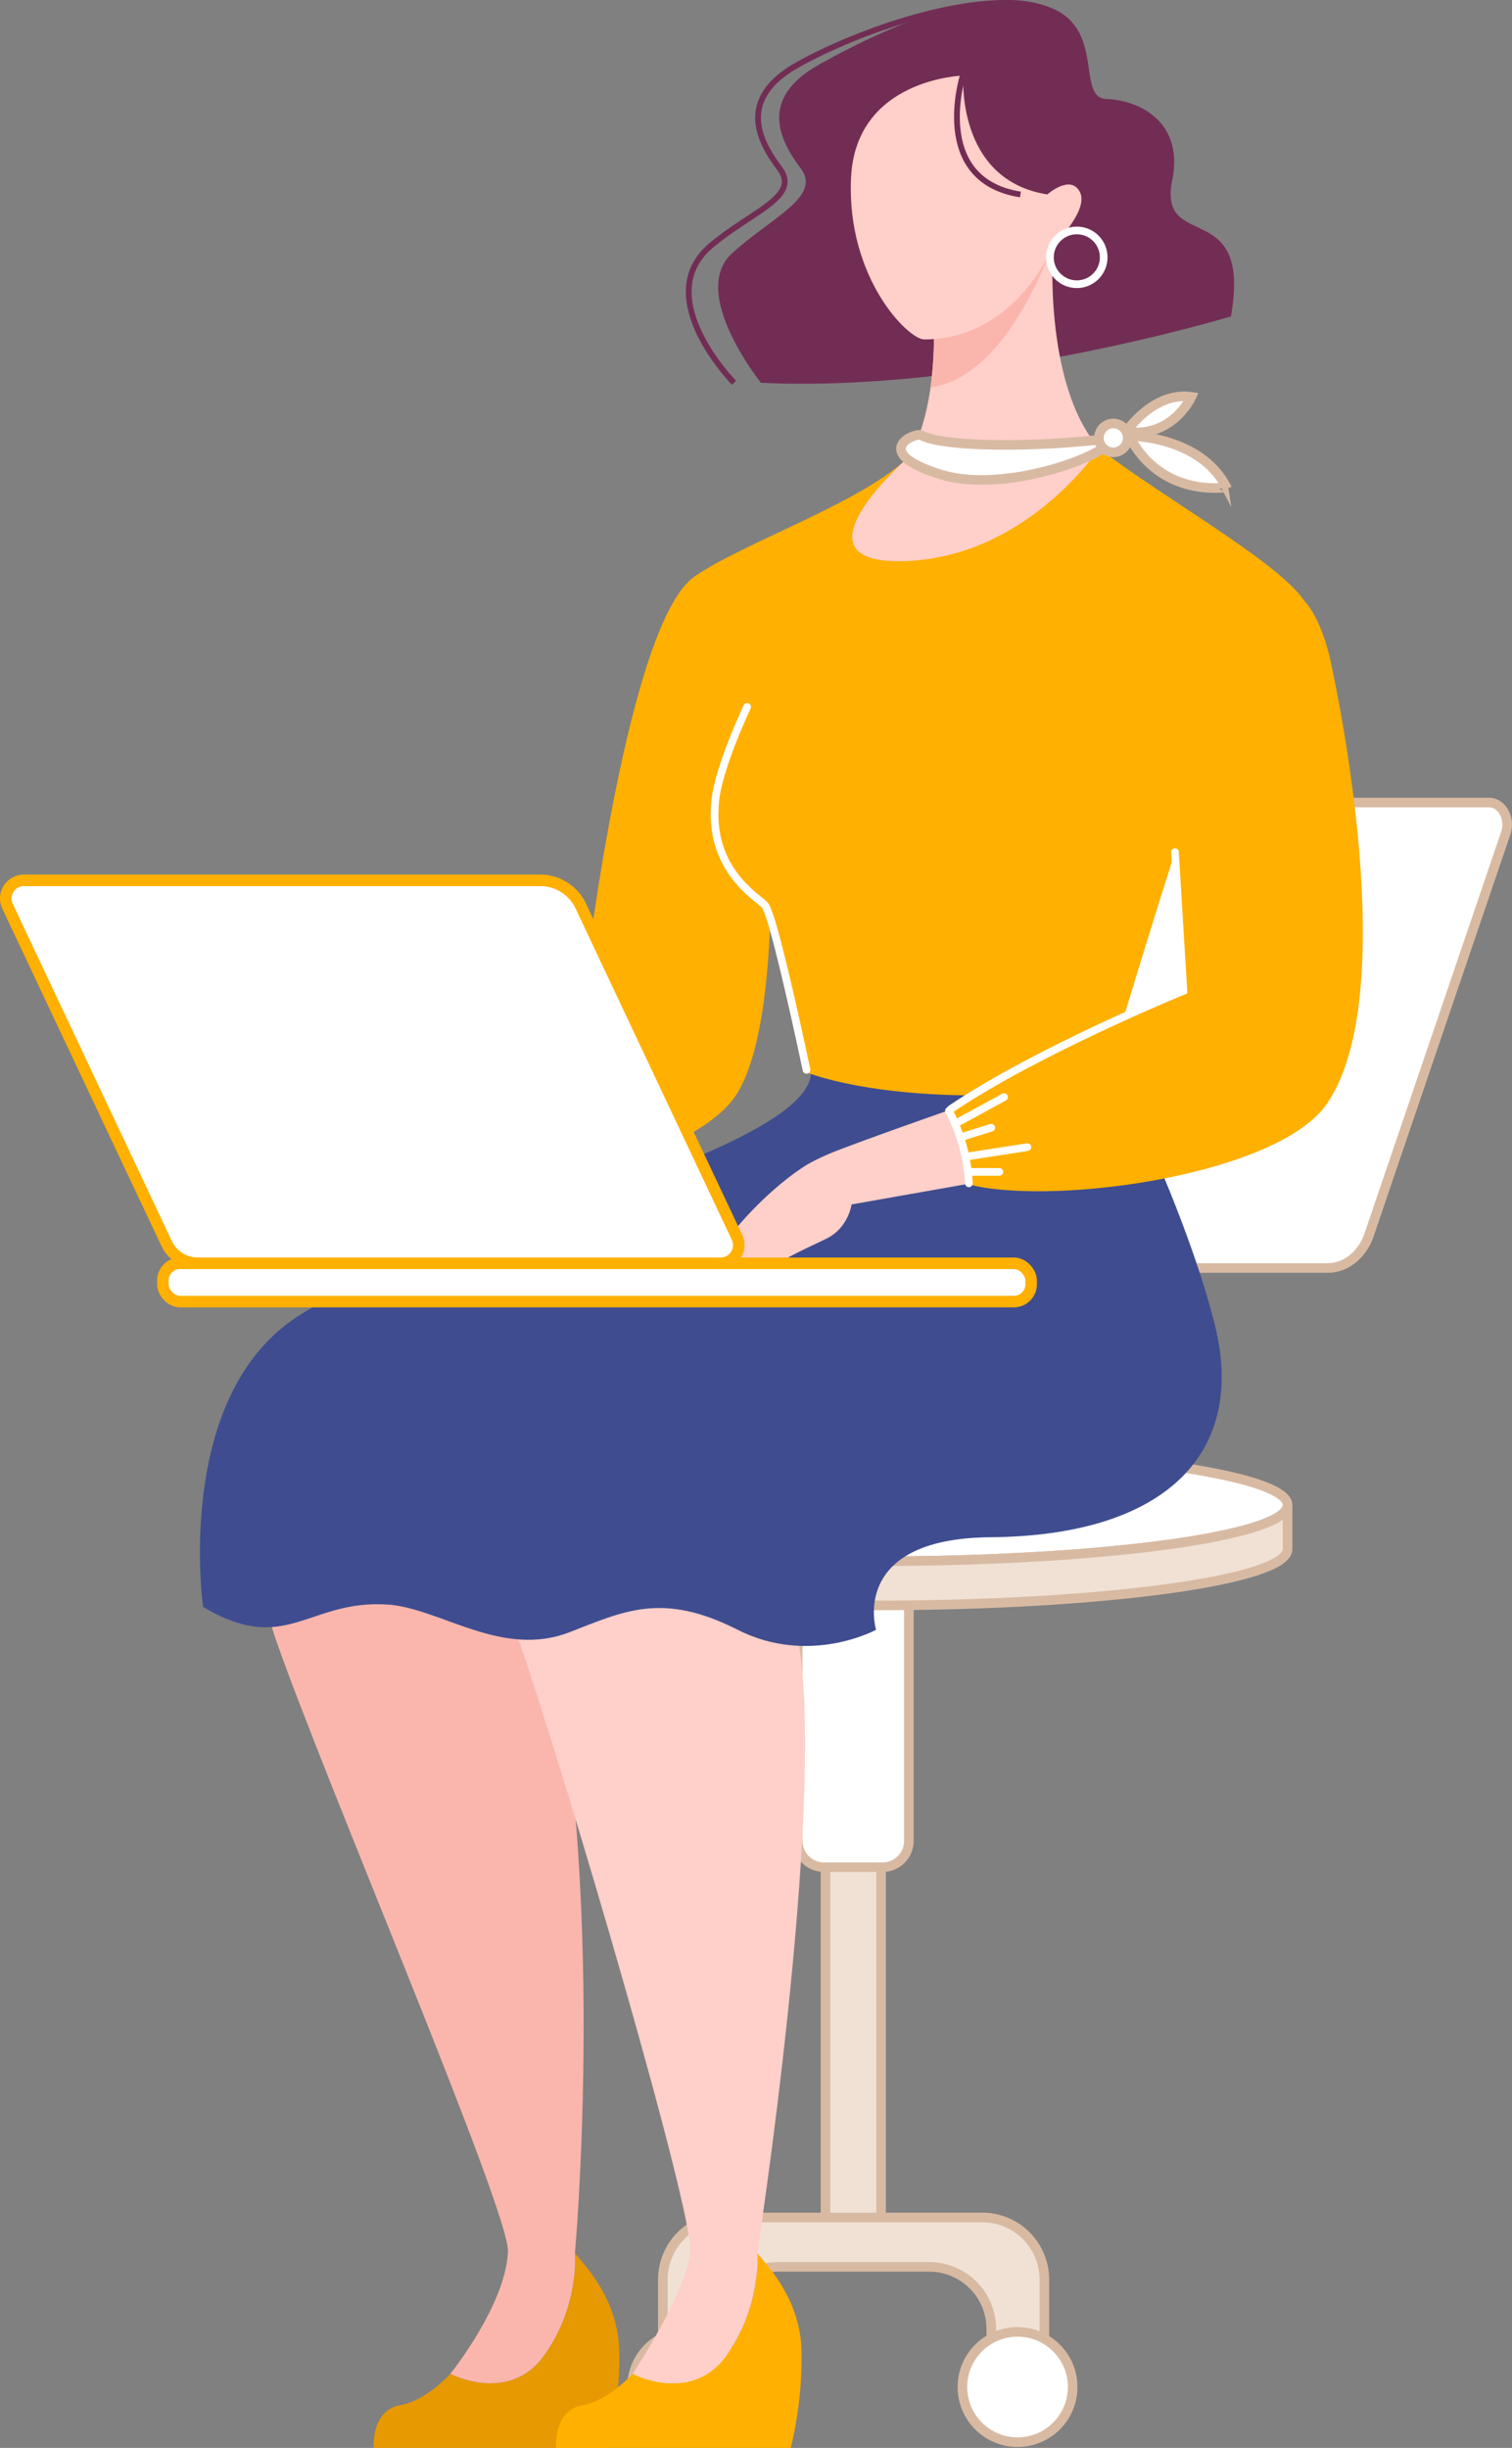 <svg xmlns="http://www.w3.org/2000/svg" viewBox="0 0 787.22 1274.31"><rect x="0" y="0" width="787.22" height="1274.31" fill="#808080" stroke="none"/><defs><style>.cls-1{fill:#f0e1d4;}.cls-1,.cls-2{stroke:#d8baa3;stroke-width:5px;}.cls-1,.cls-2,.cls-5{stroke-linecap:round;}.cls-1,.cls-10,.cls-11,.cls-12,.cls-2,.cls-5{stroke-miterlimit:10;}.cls-12,.cls-2{fill:#fff;}.cls-3{fill:#ffcfc9;}.cls-4{fill:#ffb000;}.cls-10,.cls-11,.cls-5{fill:none;}.cls-11,.cls-5{stroke:#fff;stroke-width:4px;}.cls-6{fill:#e69900;}.cls-7{fill:#fab6ad;}.cls-8{fill:#3f4d90;}.cls-9{fill:#722d54;}.cls-10{stroke:#722d54;stroke-width:3px;}.cls-12{stroke:#ffb000;stroke-width:6px;}</style></defs><g id="Layer_2" data-name="Layer 2"><g id="Слой_1" data-name="Слой 1"><g id="_2" data-name="2"><g id="CHAIR"><rect class="cls-1" x="429.8" y="965.49" width="28.93" height="188.86"/><path class="cls-2" d="M415.34,825.76H473.2a0,0,0,0,1,0,0V958.34A13.68,13.68,0,0,1,459.51,972H429a13.68,13.68,0,0,1-13.68-13.68V825.76A0,0,0,0,1,415.34,825.76Z"/><path class="cls-1" d="M543.74,1186.66v43.17H516.11v-17.45a32.32,32.32,0,0,0-32.32-32.32H405.06a32.32,32.32,0,0,0-32.32,32.32v17.45H345.11v-43.17a32.32,32.32,0,0,1,32.32-32.32h134A32.32,32.32,0,0,1,543.74,1186.66Z"/><circle class="cls-2" cx="529.78" cy="1242.61" r="28.7"/><circle class="cls-2" cx="357.78" cy="1242.61" r="28.7"/><polygon class="cls-1" points="511.26 759.51 582.59 549.88 633.59 549.88 562.26 759.51 511.26 759.51"/><polygon class="cls-2" points="497.26 759.51 568.59 549.88 619.59 549.88 548.26 759.51 497.26 759.51"/><path class="cls-2" d="M670.37,783.49c0,4.08-6.16,8-17.3,11.5-32.94,10.44-109.36,17.76-198.38,17.76-81.93,0-153.18-6.2-189.7-15.33q-4.74-1.18-8.69-2.43c-11.14-3.53-17.3-7.42-17.3-11.5,0-3.46,4.41-6.77,12.52-9.85,29.8-11.32,109.52-19.42,203.17-19.42C573.81,754.22,670.37,767.33,670.37,783.49Z"/><path class="cls-1" d="M670.37,783.49v23c0,16.16-96.56,29.26-215.68,29.26-81.93,0-153.18-6.2-189.7-15.33-16.58-4.14-26-8.88-26-13.93v-23c0,4.08,6.16,8,17.3,11.5q3.94,1.25,8.69,2.43c36.52,9.13,107.77,15.33,189.7,15.33,89,0,165.44-7.32,198.38-17.76C664.21,791.46,670.37,787.57,670.37,783.49Z"/><path class="cls-2" d="M775.25,417.78H503c-6.95,0-13.28,4.87-16.25,12.51L414,643.68c-3,7.62,1.62,16.4,8.56,16.4H691.36c9,0,17.26-6.33,21.11-16.27l71.34-209.63C786.77,426.55,782.19,417.78,775.25,417.78Z"/></g><g id="LEFT_HAND" data-name="LEFT HAND"><path class="cls-3" d="M206.53,615.92l-44.89,7c-5.66,13.73-19,29.31-21.85,30.82C136.7,655.34,120.64,664,120.64,664s-3.06-5.28-.47-9.9c1.7-3,12.21-8.15,11-12.36s-7.49-3.72-10.27-2.48c-6.66,3-18.62,10.48-17.34,21.63,1.1,9.41-7.55,10.3-7.55,10.3s-4.54-12-4.85-14.27,1.54-24.76,7-31.36c4.36-5.23,25.61-15.46,37.47-20.75l0,0,60-27.17Z"/><path class="cls-4" d="M400,409.6s9.39,131.3-20,164.78S251.16,627.4,205.46,617l-11.38-39.75c45.14-30.51,111-70.48,111-70.48S327,322.8,362,299.86,398.82,383.63,400,409.6Z"/><path class="cls-5" d="M194.47,578.29A91.42,91.42,0,0,1,204.85,616"/><line class="cls-5" x1="197.68" y1="585" x2="223.14" y2="571.11"/><line class="cls-5" x1="200.34" y1="592.12" x2="216.5" y2="587.04"/><line class="cls-5" x1="203.04" y1="602.17" x2="235.3" y2="597.16"/><line class="cls-5" x1="204.85" y1="610.05" x2="220.7" y2="610.05"/></g><g id="LEGS"><g id="LEFT"><path class="cls-6" d="M316.82,1274.31H194.61s-1.67-19.6,14-22.32c13.26-2.31,25.86-16.26,25.86-16.26s30.65,16.06,49-9.8,15.87-53,15.87-53c5.82,7.06,22.39,24.16,23.07,50.86A202.35,202.35,0,0,1,316.82,1274.31Z"/><path class="cls-7" d="M183.34,741.86c-20.42,2.78-64.73,39.38-39.74,111.56s121.79,297.82,120.87,318.73c-1.23,27.92-30,63.58-30,63.58s30.65,16.06,49-9.8,15.86-53,15.86-53,15.8-174-11.56-316.31C275.21,791.47,220.05,736.85,183.34,741.86Z"/></g><g id="RIGHT"><path class="cls-4" d="M411.74,1274.31H289.52s-1.67-19.6,14-22.32c13.25-2.31,25.86-16.26,25.86-16.26s30.65,16.06,49-9.8,15.86-53,15.86-53c5.83,7.06,22.39,24.16,23.08,50.86A202.35,202.35,0,0,1,411.74,1274.31Z"/><path class="cls-3" d="M278.26,741.23c-16.52,12.31-33.31,40-8.31,112.19s91.1,297.87,89.43,318.73-30,63.58-30,63.58,30.65,16.06,49-9.8,15.86-53,15.86-53,35.36-229,21.86-316.31C406,791.05,324.14,707,278.26,741.23Z"/></g></g><path id="SKIRT" class="cls-8" d="M578.43,551.82s39.27,78,54.18,138.25c16.27,65.76-24.88,109.39-117,110.17-73.89.63-59.5,48.19-59.5,48.19s-34.65,18.94-72,0c-39.42-20-59.38-9.63-87.59,1.25C261,863.45,229,836.93,201.48,835.26c-41.3-2.5-52.53,26.93-95.76,1.26,0,0-15.59-109.47,49.48-151.39S430.27,598.2,422,555.58Z"/><g id="BLOUSE"><path id="BLOUSE-2" data-name="BLOUSE" class="cls-4" d="M362,299.86c25.15-17.36,86.83-38.32,110.79-61.68l99.42-4.79c32.32,25.15,92.81,58.76,106.58,79L611.74,443.59s-29.34,92.19-33.53,110.75-109,22.19-159.3,3.6c0,0-15-82-19.76-86.81S368.61,452,373.42,416.64Z"/><path class="cls-5" d="M419.91,556.94s-17-81-21.76-85.81-29.51-19-25.73-54.49C374.32,398.8,389,368,389,368"/></g><g id="RIGHT_HAND" data-name="RIGHT HAND"><path class="cls-3" d="M443.37,627c-.53,3.07-3.08,13-13.34,17.93-12,5.74-13.94,6.51-24.44,12.28-8.37,4.61-14.16,15.27-17.86,19.72-8.3,10-14.76-20.23-12.6-26.43,9.66-15.26,29.82-35,45.53-44.49a119.17,119.17,0,0,1,14.42-6.74c12.83-5,35.26-13,60.08-21.73l11,38.36Z"/><path class="cls-4" d="M495.08,577.29c45.14-30.51,121.05-61.48,121.05-61.48l-5.85-119.67c-1.4-28.53,9.1-56.56,29.55-76.51,18.26-17.81,40-25.06,52.15,21,0,0,40.22,173.16-1,233.78-25,36.82-138.87,53-184.57,42.66Z"/><path class="cls-5" d="M495.08,577.29c45.14-30.51,121.05-61.48,121.05-61.48l-4.39-72.22"/><path class="cls-5" d="M494.08,578.29A91.6,91.6,0,0,1,504.46,616"/><line class="cls-5" x1="497.29" y1="585" x2="522.74" y2="571.11"/><line class="cls-5" x1="499.94" y1="592.12" x2="516.11" y2="587.04"/><line class="cls-5" x1="502.65" y1="602.17" x2="534.91" y2="597.16"/><line class="cls-5" x1="504.46" y1="610.05" x2="520.31" y2="610.05"/></g><g id="HEAD"><g id="HAIR"><path class="cls-9" d="M640.88,164.72s-132,39.94-244.7,34.55c0,0-37.51-46.72-15.17-67.29,20.18-18.57,47.08-29.54,35.9-44.31s-21.94-36.53,9.6-54.1S514.73-11.34,549.27,5C574.76,17.1,560.65,51,576,51.53c17.77.61,40.39,12.42,34.35,42.16C602.56,132,652.06,101.64,640.88,164.72Z"/><path class="cls-10" d="M382.18,199.27S338.49,154.91,370,128c20.85-17.81,47.08-25.54,35.9-40.31s-21.94-36.53,9.6-54.1S504.46-4,538.27,3"/></g><g id="NECK"><path class="cls-3" d="M548.27,128s-5.39,71.86,24,105.4c0,0-37.17,56.29-100.65,58.68s1.23-53.89,1.23-53.89,15.57-21,13.16-74.26Z"/><path class="cls-7" d="M547.86,128.23c-8.85,23.3-30.28,69.08-63.4,73.4A204.5,204.5,0,0,0,486,163.92Z"/></g><path id="HEAD-2" data-name="HEAD" class="cls-3" d="M548.27,128S529.1,176.7,481.19,176.7c-8.38,0-40.48-32.07-38.11-84s58.47-53.37,58.47-53.37-4,54.3,43.73,61.89c0,0,12.16-10.78,17-1.2S548.27,128,548.27,128Z"/><path id="HAIR-2" data-name="HAIR" class="cls-10" d="M501.55,38.36s-18,55.3,29.73,62.89"/><circle id="EARRING" class="cls-11" cx="560.64" cy="133.96" r="14"/><g id="SCARF"><path class="cls-2" d="M571.11,229.05c1-.11,3.23,4.17,2.4,4.73-12.87,8.63-55.59,22-83.85,13.18-37.26-11.64-13.14-22.14-10-20.37C489.51,232,529.16,233.39,571.11,229.05Z"/><path class="cls-2" d="M586.41,224.73s14-21,33.88-18.15C620.29,206.58,610.48,228.29,586.41,224.73Z"/><path class="cls-2" d="M587.88,226.9s36.82-.15,50.68,26.76C638.56,253.66,604.55,259.5,587.88,226.9Z"/><circle class="cls-2" cx="579.64" cy="227.96" r="7.5"/></g></g><g id="LAPTOP"><path class="cls-12" d="M375.17,657.63H103a18,18,0,0,1-16.24-10.3L3.92,471.77a9.45,9.45,0,0,1,8.55-13.49H281.28a23.33,23.33,0,0,1,21.11,13.38l81.34,172.47A9.46,9.46,0,0,1,375.17,657.63Z"/><rect class="cls-12" x="84.79" y="657.63" width="452.07" height="19.94" rx="8.98"/></g></g></g></g></svg>
